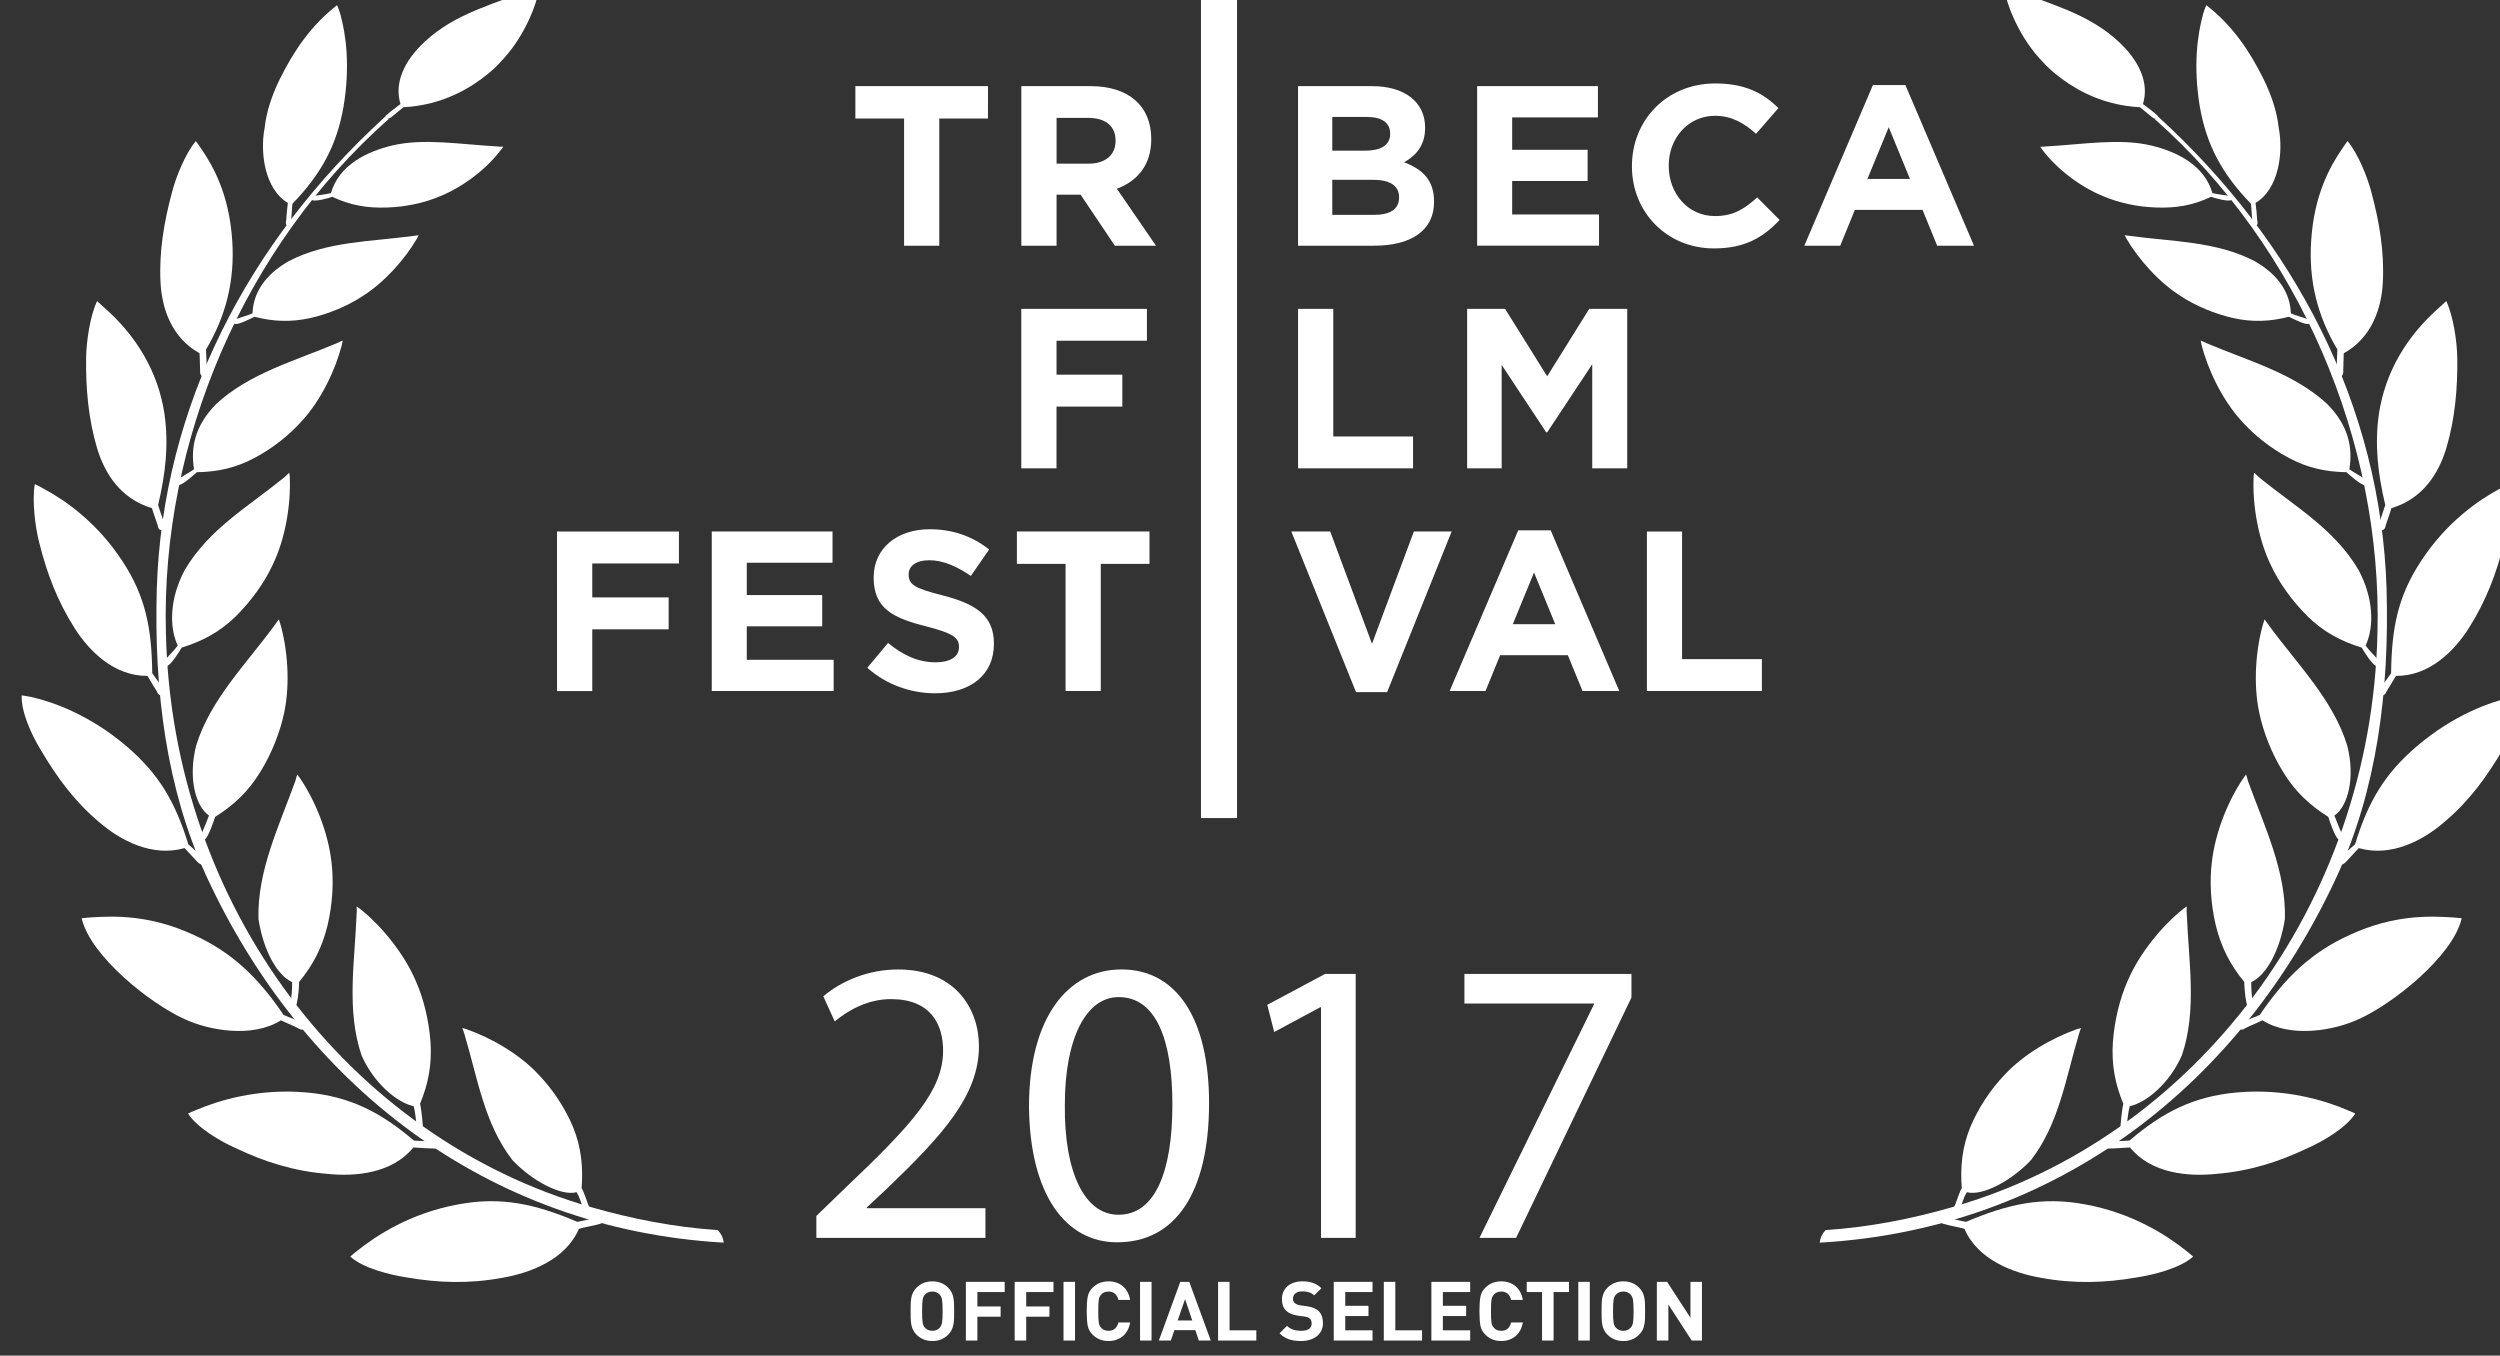 <?xml version="1.0" encoding="utf-8"?>
<!-- Generator: Adobe Illustrator 16.0.0, SVG Export Plug-In . SVG Version: 6.00 Build 0)  -->
<!DOCTYPE svg PUBLIC "-//W3C//DTD SVG 1.1//EN" "http://www.w3.org/Graphics/SVG/1.1/DTD/svg11.dtd">
<svg version="1.1" id="Layer_1" xmlns="http://www.w3.org/2000/svg" xmlns:xlink="http://www.w3.org/1999/xlink" x="0px" y="0px"
	 width="142px" height="77px" viewBox="0 0 142 77" enable-background="new 0 0 142 77" xml:space="preserve">
<rect x="0" y="0" width="142" height="77" fill="#333333" stroke="none"/>
<g>
	<g>
		<path fill="#FFFFFF" d="M51.351,13.956h2V6.731h2.766V4.894h-7.532v1.837h2.766V13.956z M65.391,7.911V7.885
			c0-1.864-1.286-2.991-3.429-2.991h-3.95v9.062h2.001v-2.9h1.364l1.947,2.9h2.337l-2.223-3.235
			C64.598,10.292,65.391,9.373,65.391,7.911 M63.364,8.014c0,0.766-0.557,1.282-1.531,1.282h-1.819V6.695h1.78
			c0.975,0,1.57,0.438,1.57,1.294V8.014z M81.454,11.471v-0.026c0-1.216-0.648-1.826-1.701-2.227
			c0.647-0.362,1.193-0.932,1.193-1.953V7.238c0-1.423-1.142-2.344-2.999-2.344h-4.219v9.062h4.322
			C80.104,13.956,81.454,13.127,81.454,11.471 M75.673,6.643h1.977c0.845,0,1.311,0.337,1.311,0.932v0.026
			c0,0.672-0.557,0.958-1.442,0.958h-1.845V6.643z M75.673,10.214h2.313c1.024,0,1.481,0.375,1.481,0.983v0.026
			c0,0.673-0.534,0.982-1.419,0.982h-2.374L75.673,10.214L75.673,10.214z M90.824,12.182h-4.933v-1.901h4.286V8.508h-4.286V6.667
			h4.871V4.893h-6.86v9.062h6.922V12.182L90.824,12.182z M97.354,14.11c1.752,0,2.792-0.621,3.729-1.618l-1.274-1.28
			c-0.714,0.646-1.352,1.061-2.391,1.061c-1.557,0-2.635-1.294-2.635-2.848V9.4c0-1.553,1.104-2.823,2.635-2.823
			c0.907,0,1.623,0.389,2.326,1.023l1.271-1.462c-0.842-0.829-1.868-1.398-3.581-1.398c-2.792,0-4.74,2.109-4.74,4.685V9.45
			C92.692,12.054,94.678,14.11,97.354,14.11 M110.032,13.956h2.09l-3.896-9.125h-1.844l-3.896,9.125h2.039l0.83-2.034h3.845
			L110.032,13.956z M106.07,10.163l1.209-2.938l1.207,2.938H106.07z M60.01,23.095h3.738v-1.813H60.01v-1.927h5.135v-1.811h-7.136
			v9.059h2L60.01,23.095L60.01,23.095z M73.729,17.543v9.059h6.533V24.79H75.73v-7.247H73.729L73.729,17.543z M85.293,20.726
			l2.533,3.832h0.054l2.559-3.87v5.914h1.987v-9.059h-2.158l-2.388,3.831l-2.392-3.831h-2.154v9.059h1.961v-5.876H85.293z
			 M31.64,39.254h2.001v-3.507h4.338v-1.814h-4.338v-1.928h4.922v-1.813h-6.925L31.64,39.254L31.64,39.254z M42.417,35.574h4.285
			V33.8h-4.285v-1.838h4.87v-1.773h-6.859v9.059h6.924v-1.772h-4.935V35.574z M53.572,33.826c-1.573-0.4-1.96-0.596-1.96-1.19
			v-0.027c0-0.439,0.402-0.788,1.168-0.788c0.765,0,1.559,0.336,2.364,0.892l1.038-1.5c-0.922-0.737-2.052-1.152-3.376-1.152
			c-1.857,0-3.182,1.088-3.182,2.73v0.026c0,1.8,1.181,2.304,3.013,2.77c1.52,0.389,1.832,0.647,1.832,1.152v0.027
			c0,0.53-0.495,0.854-1.313,0.854c-1.04,0-1.896-0.428-2.716-1.1l-1.178,1.41c1.088,0.97,2.479,1.449,3.855,1.449
			c1.961,0,3.337-1.01,3.337-2.809v-0.024C56.454,34.966,55.414,34.305,53.572,33.826 M57.758,32.027h2.766v7.221h2v-7.221h2.767
			v-1.838h-7.532V32.027L57.758,32.027z M78.789,39.312l3.665-9.124h-2.146l-2.378,6.379l-2.374-6.379h-2.209l3.675,9.124H78.789z
			 M89.054,37.216l0.832,2.032h2.089l-3.895-9.124h-1.845l-3.895,9.124h2.037l0.833-2.032H89.054z M87.133,32.519l1.205,2.937
			h-2.413L87.133,32.519z M100.075,37.438h-4.533V30.19h-1.997v9.058h6.53V37.438z M68.214,46.467h2.05V-0.467h-2.05V46.467z"/>
		<path fill="#FFFFFF" d="M41.104,70.582c-13.493-0.771-23.963-9.039-29.403-20.866C9.468,44.825,8.74,39.299,8.906,33.453
			c0.319-10.418,5.226-19.746,12.93-26.788c0.031-0.03,0.046-0.045,0.061-0.015c0.032,0.03,0.092,0.062,0.138,0.076
			c0.044,0.015,0.062,0,0.029,0.045c-8.19,7.255-12.93,18.293-12.641,29.165c0.334,15.522,10.393,28.696,24.159,32.632
			c2.31,0.666,4.71,1.135,7.186,1.302C40.952,70.055,41.072,70.294,41.104,70.582"/>
		<path fill="#FFFFFF" d="M5.639,46.702c1.186,1.03,3.009,1.999,4.846,1.469c0.105,0.122,0.654,0.697,0.731,0.788
			c0.092,0.105,0.259,0.212,0.379,0.105c0.062-0.047,0.122-0.138,0.031-0.273c-0.29-0.271-0.594-0.544-0.928-0.831
			c-0.744-2.423-1.687-4.015-3.51-5.573c-2.097-1.785-4.164-2.515-5.423-2.802c-0.184-0.028-0.351-0.06-0.532-0.09
			c-0.046,0.954,0.594,2.301,1.065,3.073C3.224,44.129,4.196,45.491,5.639,46.702"/>
		<path fill="#FFFFFF" d="M18.874,11.179c-0.152,0.061-1.048,0.317-1.171,0.166c-0.044-0.046,0-0.197,0.077-0.212
			c0.334-0.045,0.698-0.09,1.018-0.166c0.456-1.591,2.035-2.363,3.51-2.711c1.778-0.409,3.798-0.06,5.941,0.062
			c0.106,0.015,0.229,0.015,0.335,0.015c-0.031,0.06-0.077,0.105-0.122,0.167c-0.808,1.076-2.113,2.089-3.435,2.634
			c-0.88,0.379-1.958,0.621-3.038,0.652C20.865,11.829,19.894,11.663,18.874,11.179"/>
		<path fill="#FFFFFF" d="M22.035,6.727c0.077,0.015,0.077,0,0.195-0.076c0.244-0.212,0.441-0.349,0.685-0.561
			c1.444-0.076,2.781-0.515,4.011-1.316c0.547-0.364,1.095-0.789,1.535-1.288c1.065-1.106,1.868-2.681,2.174-4.104
			c0.015-0.076,0.029-0.136,0.029-0.211c-0.104,0.046-0.195,0.09-0.305,0.136c-2.263,0.924-4.481,1.423-6.228,3.058
			c-1.186,1.091-1.748,2.363-1.383,3.544c-0.273,0.212-0.564,0.41-0.819,0.652C21.808,6.65,21.958,6.727,22.035,6.727"/>
		<path fill="#FFFFFF" d="M14.453,17.992c-0.152,0.075-1.001,0.515-1.14,0.394c-0.062-0.044-0.044-0.212,0.03-0.241
			c0.318-0.122,0.697-0.212,1.002-0.349c0.031-1.105,0.67-2.182,2.068-2.969c2.143-1.121,4.68-1.104,7.034-1.423
			c0.123-0.016,0.229-0.03,0.335-0.045c-0.032,0.06-0.062,0.122-0.093,0.182c-0.698,1.196-1.868,2.514-3.128,3.301
			c-0.836,0.545-1.884,0.983-2.947,1.226C16.503,18.31,15.515,18.265,14.453,17.992"/>
		<path fill="#FFFFFF" d="M4.227,35.664c0.836,1.317,2.249,2.742,4.148,2.726c0.075,0.137,0.471,0.772,0.531,0.877
			c0.046,0.137,0.184,0.289,0.335,0.213c0.062-0.03,0.135-0.106,0.104-0.258c-0.212-0.349-0.456-0.621-0.697-0.985
			c-0.031-2.513-0.365-4.33-1.673-6.33c-1.488-2.3-3.387-3.558-4.527-4.164c-0.152-0.092-0.304-0.167-0.471-0.243
			c-0.167,0.984,0.03,2.483,0.258,3.346C2.676,32.604,3.254,34.119,4.227,35.664"/>
		<path fill="#FFFFFF" d="M5.518,25.473c0.44,1.439,1.337,2.862,3.116,3.392c0.03,0.151,0.289,0.849,0.318,0.954
			c0.015,0.151,0.09,0.317,0.256,0.288c0.062-0.015,0.168-0.061,0.168-0.211c-0.105-0.379-0.273-0.802-0.395-1.211
			c0.426-1.802,0.607-3.437,0.363-5.163c-0.363-2.422-1.61-4.466-3.448-6.072c-0.137-0.121-0.259-0.243-0.381-0.349
			c-0.409,0.864-0.608,2.317-0.623,3.181C4.865,22.036,5.017,23.792,5.518,25.473"/>
		<path fill="#FFFFFF" d="M9.118,16.039c0.076,1.5,0.638,3.151,2.219,4.028c0,0.151,0.03,0.877,0.03,0.984
			c-0.015,0.135,0.017,0.318,0.184,0.333c0.062,0,0.167-0.015,0.198-0.167c0-0.379-0.031-0.955-0.047-1.364
			c1.126-1.892,1.643-3.906,1.49-6.177c-0.168-2.62-1.079-4.24-1.78-5.254c-0.09-0.136-0.182-0.272-0.289-0.409
			c-0.607,0.728-1.14,2.074-1.352,2.907C9.318,12.586,9.028,14.313,9.118,16.039"/>
		<path fill="#FFFFFF" d="M15.03,7.271c-0.273,1.423,0.017,3.482,1.321,4.255c-0.029,0.182-0.091,0.819-0.091,0.955
			c-0.028,0.151-0.062,0.302,0.091,0.349c0.062,0.016,0.108,0.016,0.168-0.121c0.046-0.394,0.046-0.727,0.091-1.135
			c1.641-1.696,2.522-3.332,2.902-5.512c0.381-2.285,0.152-4.072-0.196-5.314c-0.046-0.151-0.105-0.303-0.168-0.455
			c-1.473,1.136-2.46,2.59-3.268,4.225C15.456,5.394,15.137,6.303,15.03,7.271"/>
		<path fill="#FFFFFF" d="M11.186,26.82c-0.137,0.121-0.881,0.803-1.079,0.728c-0.061-0.031-0.105-0.243-0.03-0.288
			c0.29-0.228,0.653-0.395,0.944-0.606c-0.197-1.211,0.03-2.452,1.245-3.694c1.884-1.757,4.511-2.468,6.867-3.467
			c0.104-0.046,0.215-0.107,0.333-0.151c-0.014,0.075-0.028,0.151-0.043,0.226c-0.364,1.438-1.185,3.15-2.265,4.331
			c-0.697,0.788-1.656,1.56-2.689,2.104C13.403,26.578,12.356,26.805,11.186,26.82"/>
		<path fill="#FFFFFF" d="M10.317,36.785c-0.089,0.167-0.651,1.074-0.864,1.044c-0.077,0-0.184-0.197-0.122-0.289
			c0.244-0.303,0.548-0.56,0.76-0.877c-0.501-1.09-0.44-2.711,0.41-4.3c1.383-2.332,3.571-3.559,5.653-5.255
			c0.092-0.091,0.182-0.167,0.273-0.256c0.016,0.075,0.031,0.15,0.031,0.242c0.072,1.544-0.243,3.498-0.974,4.998
			c-0.47,1.014-1.215,2.043-2.082,2.907C12.493,35.891,11.504,36.42,10.317,36.785"/>
		<path fill="#FFFFFF" d="M12.219,46.398c-0.062,0.197-0.41,1.258-0.624,1.304c-0.075,0-0.229-0.151-0.183-0.259
			c0.152-0.346,0.32-0.756,0.458-1.12c-0.791-0.546-1.185-2.194-0.729-3.968c0.789-2.604,2.855-4.647,4.467-6.858
			c0.076-0.105,0.15-0.212,0.229-0.317c0.029,0.075,0.044,0.15,0.077,0.227c0.424,1.467,0.576,3.437,0.228,5.071
			c-0.228,1.09-0.697,2.303-1.353,3.36C14.118,44.945,13.284,45.732,12.219,46.398"/>
		<path fill="#FFFFFF" d="M10.471,57.879c1.414,0.665,3.891,1.089,5.486,0.074c0.137,0.076,0.866,0.38,0.957,0.439
			c0.122,0.09,0.305,0.148,0.395,0c0.047-0.062,0.076-0.168-0.046-0.273c-0.364-0.182-0.759-0.287-1.154-0.471
			c-1.458-2.148-2.948-3.571-5.134-4.558c-2.508-1.149-4.513-1.061-5.805-0.983c-0.185,0.016-0.351,0.029-0.532,0.047
			C5.137,54.335,8.602,57.045,10.471,57.879"/>
		<path fill="#FFFFFF" d="M16.99,55.773c0,0.136-0.029,0.772-0.121,1.164c-0.032,0.106-0.032,0.273-0.213,0.229
			c-0.075-0.017-0.152-0.138-0.152-0.197c0.062-0.378,0.091-0.802,0.091-1.183c-0.866-0.393-1.641-1.814-1.914-3.588
			c-0.076-2.709,1.154-5.238,2.096-7.842c0.031-0.121,0.061-0.243,0.107-0.364c0.045,0.062,0.091,0.121,0.136,0.182
			c0.883,1.288,1.625,3.119,1.808,4.802c0.137,1.104,0.062,2.393-0.228,3.604C18.296,53.818,17.78,54.818,16.99,55.773"/>
		<path fill="#FFFFFF" d="M18.585,66.675c1.58,0.166,3.694-0.015,4.892-1.499c0.335,0.016,0.881,0.061,1.231,0.061
			c0.092,0,0.168-0.061,0.197-0.166c0.016-0.074-0.017-0.165-0.182-0.227c-0.396-0.045-0.791-0.017-1.216-0.062
			c-1.901-1.621-3.631-2.498-6.048-2.726c-2.795-0.26-5.09,0.469-6.291,0.982c-0.167,0.062-0.334,0.137-0.485,0.211
			c0.516,0.816,1.883,1.605,2.719,1.97C15.03,65.994,16.687,66.523,18.585,66.675"/>
		<path fill="#FFFFFF" d="M23.859,62.691c0.044,0.151,0.121,0.759,0.15,1.168c0,0.104,0.045,0.257-0.137,0.271
			c-0.074,0-0.183-0.076-0.197-0.15c-0.061-0.379-0.075-0.772-0.181-1.15c-0.944-0.197-2.266-1.303-2.962-2.895
			c-0.866-2.574-0.381-5.3-0.274-8.068c0.015-0.123,0-0.243,0-0.381c0.062,0.046,0.138,0.092,0.196,0.138
			c1.216,0.969,2.477,2.515,3.147,4.058c0.456,1.017,0.76,2.271,0.851,3.498C24.541,60.467,24.33,61.559,23.859,62.691"/>
		<path fill="#FFFFFF" d="M33.036,67.492c0.092,0.105,0.244,0.605,0.396,0.986c0.045,0.09,0.122,0.226-0.031,0.285
			c-0.075,0.03-0.197-0.016-0.228-0.074c-0.183-0.317-0.213-0.651-0.426-0.971c-0.881,0.229-2.521-0.637-3.647-1.83
			c-1.595-2.074-1.959-4.604-2.72-7.149c-0.029-0.119-0.076-0.228-0.12-0.347c0.076,0.015,0.149,0.045,0.228,0.062
			c1.412,0.499,3.04,1.422,4.133,2.616c0.743,0.773,1.474,1.85,1.931,2.953C33.021,65.176,33.126,66.297,33.036,67.492"/>
		<path fill="#FFFFFF" d="M28.523,72.581c1.579-0.272,3.602-1.017,4.361-2.786c0.318-0.092,0.881-0.182,1.217-0.287
			c0.091-0.016,0.137-0.105,0.137-0.212c0-0.062-0.062-0.149-0.229-0.166c-0.396,0.074-0.775,0.195-1.215,0.271
			c-2.417-1.028-4.332-1.438-6.732-0.998c-2.782,0.5-4.71,1.803-5.744,2.619c-0.151,0.121-0.291,0.229-0.425,0.35
			c0.729,0.667,2.278,1.045,3.19,1.182C24.876,72.868,26.623,72.93,28.523,72.581"/>
		<path fill="#FFFFFF" d="M103.36,70.583c13.493-0.772,23.964-9.04,29.402-20.866c2.234-4.891,2.962-10.418,2.795-16.264
			c-0.319-10.418-5.227-19.746-12.931-26.788c-0.032-0.03-0.046-0.045-0.062-0.015c-0.028,0.03-0.09,0.062-0.139,0.076
			c-0.043,0.015-0.061,0-0.027,0.045c8.188,7.253,12.929,18.292,12.642,29.165c-0.334,15.522-10.396,28.696-24.158,32.632
			c-2.312,0.666-4.711,1.136-7.188,1.302C103.513,70.055,103.391,70.294,103.36,70.583"/>
		<path fill="#FFFFFF" d="M138.823,46.702c-1.183,1.03-3.009,1.999-4.845,1.47c-0.108,0.121-0.655,0.696-0.732,0.787
			c-0.09,0.105-0.258,0.212-0.379,0.105c-0.063-0.047-0.122-0.138-0.032-0.272c0.289-0.271,0.596-0.545,0.93-0.832
			c0.742-2.423,1.686-4.015,3.508-5.571c2.098-1.787,4.165-2.515,5.425-2.802c0.184-0.03,0.349-0.062,0.531-0.09
			c0.046,0.953-0.596,2.301-1.064,3.071C141.24,44.129,140.267,45.491,138.823,46.702"/>
		<path fill="#FFFFFF" d="M125.589,11.179c0.153,0.061,1.049,0.317,1.173,0.166c0.045-0.046,0-0.197-0.077-0.212
			c-0.332-0.045-0.698-0.09-1.019-0.166c-0.456-1.591-2.036-2.363-3.51-2.71c-1.778-0.41-3.798-0.061-5.94,0.061
			c-0.105,0.015-0.23,0.015-0.333,0.015c0.028,0.06,0.074,0.105,0.119,0.167c0.808,1.076,2.112,2.089,3.437,2.634
			c0.881,0.379,1.958,0.621,3.038,0.652C123.599,11.829,124.572,11.663,125.589,11.179"/>
		<path fill="#FFFFFF" d="M122.428,6.727c-0.075,0.015-0.075,0-0.195-0.076c-0.243-0.212-0.439-0.349-0.684-0.561
			c-1.446-0.076-2.781-0.515-4.013-1.316c-0.546-0.364-1.093-0.789-1.534-1.287c-1.064-1.106-1.868-2.681-2.172-4.104
			c-0.016-0.076-0.029-0.136-0.029-0.212c0.104,0.046,0.196,0.09,0.305,0.136c2.265,0.924,4.482,1.423,6.229,3.059
			c1.187,1.091,1.749,2.362,1.384,3.543c0.272,0.212,0.563,0.41,0.819,0.652C122.656,6.65,122.505,6.727,122.428,6.727"/>
		<path fill="#FFFFFF" d="M130.011,17.992c0.153,0.075,1.001,0.515,1.139,0.394c0.063-0.044,0.046-0.211-0.028-0.241
			c-0.315-0.122-0.697-0.212-1.002-0.349c-0.031-1.105-0.67-2.182-2.068-2.969c-2.144-1.121-4.679-1.104-7.034-1.423
			c-0.121-0.015-0.228-0.03-0.335-0.044c0.031,0.06,0.062,0.122,0.092,0.182c0.698,1.196,1.869,2.513,3.129,3.3
			c0.837,0.545,1.888,0.983,2.95,1.226C127.959,18.31,128.947,18.265,130.011,17.992"/>
		<path fill="#FFFFFF" d="M140.237,35.665c-0.834,1.317-2.248,2.741-4.146,2.726c-0.077,0.137-0.473,0.772-0.533,0.878
			c-0.045,0.136-0.183,0.289-0.334,0.211c-0.062-0.029-0.136-0.106-0.105-0.258c0.211-0.348,0.453-0.62,0.696-0.983
			c0.03-2.513,0.365-4.33,1.673-6.33c1.489-2.301,3.387-3.559,4.528-4.165c0.151-0.09,0.303-0.166,0.47-0.242
			c0.167,0.984-0.029,2.483-0.258,3.347C141.788,32.605,141.209,34.119,140.237,35.665"/>
		<path fill="#FFFFFF" d="M138.946,25.473c-0.441,1.439-1.337,2.862-3.117,3.392c-0.027,0.151-0.287,0.849-0.316,0.955
			c-0.017,0.151-0.091,0.318-0.258,0.288c-0.063-0.015-0.167-0.06-0.167-0.211c0.104-0.379,0.271-0.802,0.396-1.211
			c-0.428-1.802-0.608-3.437-0.364-5.163c0.364-2.422,1.61-4.466,3.448-6.072c0.138-0.121,0.258-0.243,0.379-0.349
			c0.41,0.864,0.609,2.317,0.626,3.181C139.6,22.036,139.448,23.792,138.946,25.473"/>
		<path fill="#FFFFFF" d="M135.345,16.039c-0.076,1.499-0.639,3.151-2.221,4.028c0,0.151-0.028,0.877-0.028,0.984
			c0.015,0.135-0.017,0.318-0.184,0.333c-0.062,0-0.165-0.015-0.197-0.167c0-0.379,0.032-0.955,0.048-1.364
			c-1.125-1.892-1.642-3.906-1.489-6.177c0.167-2.62,1.078-4.24,1.779-5.254c0.091-0.136,0.184-0.272,0.287-0.409
			c0.608,0.728,1.142,2.074,1.354,2.907C135.147,12.586,135.436,14.313,135.345,16.039"/>
		<path fill="#FFFFFF" d="M129.433,7.271c0.274,1.423-0.014,3.482-1.318,4.255c0.028,0.182,0.091,0.819,0.091,0.955
			c0.028,0.151,0.062,0.304-0.091,0.349c-0.062,0.016-0.106,0.016-0.167-0.121c-0.048-0.394-0.048-0.726-0.094-1.135
			c-1.641-1.696-2.522-3.332-2.904-5.512c-0.378-2.285-0.149-4.072,0.199-5.314c0.045-0.151,0.105-0.303,0.167-0.455
			c1.474,1.136,2.461,2.59,3.268,4.225C129.008,5.394,129.326,6.303,129.433,7.271"/>
		<path fill="#FFFFFF" d="M133.278,26.82c0.138,0.122,0.883,0.804,1.079,0.728c0.06-0.032,0.106-0.243,0.03-0.288
			c-0.289-0.228-0.653-0.395-0.944-0.606c0.196-1.211-0.027-2.452-1.245-3.694c-1.883-1.757-4.513-2.468-6.866-3.467
			c-0.105-0.046-0.214-0.107-0.334-0.151c0.017,0.075,0.028,0.151,0.045,0.226c0.365,1.438,1.186,3.15,2.264,4.331
			c0.697,0.788,1.655,1.56,2.689,2.104C131.062,26.579,132.109,26.805,133.278,26.82"/>
		<path fill="#FFFFFF" d="M134.146,36.785c0.09,0.167,0.65,1.074,0.864,1.045c0.075,0,0.182-0.197,0.12-0.289
			c-0.244-0.303-0.547-0.56-0.76-0.878c0.502-1.09,0.441-2.711-0.411-4.3c-1.38-2.332-3.569-3.558-5.649-5.255
			c-0.093-0.091-0.185-0.167-0.272-0.257c-0.017,0.075-0.031,0.151-0.031,0.242c-0.075,1.544,0.245,3.498,0.974,4.998
			c0.47,1.014,1.215,2.044,2.081,2.907C131.971,35.891,132.96,36.421,134.146,36.785"/>
		<path fill="#FFFFFF" d="M132.246,46.398c0.061,0.197,0.41,1.258,0.621,1.304c0.076,0,0.229-0.151,0.184-0.257
			c-0.152-0.348-0.319-0.758-0.455-1.121c0.788-0.547,1.184-2.195,0.728-3.969c-0.791-2.604-2.856-4.647-4.468-6.858
			c-0.073-0.105-0.148-0.211-0.228-0.317c-0.029,0.075-0.043,0.15-0.075,0.227c-0.427,1.468-0.577,3.437-0.228,5.071
			c0.228,1.092,0.696,2.303,1.352,3.36C130.345,44.945,131.181,45.732,132.246,46.398"/>
		<path fill="#FFFFFF" d="M133.994,57.879c-1.414,0.665-3.891,1.089-5.486,0.074c-0.138,0.076-0.864,0.38-0.957,0.439
			c-0.122,0.09-0.304,0.148-0.395,0c-0.047-0.062-0.076-0.168,0.046-0.273c0.363-0.182,0.759-0.287,1.153-0.471
			c1.46-2.148,2.949-3.571,5.137-4.557c2.505-1.15,4.512-1.062,5.804-0.982c0.183,0.014,0.351,0.027,0.53,0.045
			C139.326,54.335,135.861,57.045,133.994,57.879"/>
		<path fill="#FFFFFF" d="M127.474,55.773c0,0.136,0.031,0.772,0.122,1.164c0.027,0.106,0.027,0.273,0.214,0.229
			c0.074-0.017,0.149-0.138,0.149-0.197c-0.062-0.378-0.09-0.802-0.09-1.183c0.865-0.393,1.638-1.814,1.913-3.588
			c0.075-2.709-1.156-5.238-2.1-7.842c-0.028-0.121-0.062-0.243-0.105-0.364c-0.043,0.062-0.09,0.121-0.136,0.182
			c-0.883,1.288-1.624,3.119-1.808,4.804c-0.139,1.104-0.062,2.391,0.229,3.603C126.168,53.818,126.685,54.818,127.474,55.773"/>
		<path fill="#FFFFFF" d="M125.879,66.677c-1.578,0.166-3.693-0.017-4.893-1.501c-0.335,0.016-0.882,0.061-1.229,0.061
			c-0.094,0-0.169-0.061-0.198-0.166c-0.018-0.074,0.014-0.165,0.184-0.227c0.395-0.045,0.788-0.017,1.215-0.062
			c1.9-1.621,3.631-2.498,6.046-2.726c2.795-0.26,5.091,0.469,6.291,0.982c0.167,0.062,0.334,0.137,0.485,0.211
			c-0.517,0.816-1.882,1.605-2.718,1.97C129.433,65.994,127.778,66.523,125.879,66.677"/>
		<path fill="#FFFFFF" d="M120.604,62.693c-0.043,0.15-0.12,0.757-0.151,1.166c0,0.104-0.043,0.257,0.139,0.271
			c0.075,0,0.184-0.076,0.198-0.15c0.06-0.379,0.074-0.772,0.181-1.15c0.944-0.197,2.266-1.303,2.964-2.895
			c0.865-2.574,0.38-5.3,0.272-8.068c-0.017-0.122,0-0.243,0-0.381c-0.062,0.046-0.138,0.092-0.197,0.138
			c-1.216,0.969-2.477,2.515-3.146,4.058c-0.454,1.017-0.76,2.271-0.851,3.498C119.924,60.467,120.136,61.559,120.604,62.693"/>
		<path fill="#FFFFFF" d="M111.429,67.494c-0.093,0.104-0.243,0.604-0.397,0.984c-0.045,0.09-0.122,0.227,0.03,0.287
			c0.076,0.028,0.198-0.018,0.229-0.076c0.184-0.317,0.212-0.651,0.427-0.971c0.881,0.229,2.52-0.636,3.646-1.83
			c1.596-2.074,1.959-4.604,2.719-7.149c0.028-0.119,0.073-0.228,0.122-0.347c-0.077,0.017-0.151,0.045-0.23,0.062
			c-1.411,0.499-3.035,1.422-4.133,2.616c-0.743,0.773-1.472,1.85-1.93,2.953C111.443,65.176,111.338,66.297,111.429,67.494"/>
		<path fill="#FFFFFF" d="M115.942,72.582c-1.579-0.273-3.602-1.016-4.362-2.787c-0.316-0.091-0.881-0.182-1.214-0.287
			c-0.093-0.016-0.139-0.105-0.139-0.212c0-0.062,0.062-0.149,0.231-0.166c0.396,0.074,0.773,0.195,1.212,0.271
			c2.416-1.027,4.331-1.438,6.734-0.998c2.779,0.502,4.709,1.803,5.742,2.619c0.153,0.121,0.289,0.229,0.426,0.35
			c-0.731,0.667-2.279,1.045-3.191,1.184C119.588,72.868,117.841,72.93,115.942,72.582"/>
		<path fill="#FFFFFF" d="M53.861,75.805c-0.234,0.235-0.521,0.365-0.901,0.365s-0.672-0.13-0.906-0.365
			c-0.339-0.337-0.33-0.754-0.33-1.33c0-0.574-0.009-0.994,0.33-1.33c0.232-0.233,0.524-0.364,0.906-0.364s0.667,0.131,0.901,0.364
			c0.338,0.336,0.334,0.756,0.334,1.33C54.195,75.051,54.2,75.468,53.861,75.805 M53.376,73.538
			c-0.092-0.108-0.239-0.179-0.418-0.179s-0.33,0.07-0.423,0.179c-0.127,0.142-0.16,0.295-0.16,0.937
			c0,0.644,0.033,0.797,0.16,0.938c0.094,0.106,0.245,0.178,0.423,0.178c0.179,0,0.326-0.069,0.418-0.178
			c0.127-0.144,0.165-0.296,0.165-0.938C53.541,73.833,53.503,73.68,53.376,73.538"/>
		<polygon fill="#FFFFFF" points="55.515,73.389 55.515,74.207 56.835,74.207 56.835,74.789 55.515,74.789 55.515,76.143 
			54.862,76.143 54.862,72.809 57.066,72.809 57.066,73.389 		"/>
		<polygon fill="#FFFFFF" points="58.288,73.389 58.288,74.207 59.608,74.207 59.608,74.789 58.288,74.789 58.288,76.143 
			57.634,76.143 57.634,72.809 59.838,72.809 59.838,73.389 		"/>
		<rect x="60.407" y="72.809" fill="#FFFFFF" width="0.655" height="3.334"/>
		<path fill="#FFFFFF" d="M62.958,76.17c-0.356,0-0.657-0.122-0.902-0.365c-0.147-0.145-0.233-0.312-0.273-0.5
			c-0.037-0.188-0.057-0.464-0.057-0.83c0-0.365,0.02-0.642,0.057-0.828c0.039-0.191,0.127-0.355,0.273-0.502
			c0.245-0.242,0.545-0.364,0.902-0.364c0.645,0,1.119,0.376,1.233,1.055h-0.663c-0.07-0.285-0.25-0.476-0.565-0.476
			c-0.179,0-0.319,0.059-0.42,0.177c-0.135,0.146-0.162,0.294-0.162,0.938c0,0.646,0.027,0.797,0.162,0.941
			c0.1,0.117,0.241,0.174,0.42,0.174c0.314,0,0.494-0.188,0.565-0.474h0.663C64.079,75.795,63.598,76.17,62.958,76.17"/>
		<rect x="64.755" y="72.809" fill="#FFFFFF" width="0.653" height="3.334"/>
		<path fill="#FFFFFF" d="M68.092,76.143l-0.197-0.591h-1.189l-0.203,0.591h-0.68l1.216-3.334h0.511l1.222,3.334H68.092z
			 M67.312,73.791l-0.422,1.213h0.83L67.312,73.791z"/>
		<polygon fill="#FFFFFF" points="69.187,76.143 69.187,72.809 69.839,72.809 69.839,75.562 71.359,75.562 71.359,76.143 		"/>
		<path fill="#FFFFFF" d="M73.902,76.17c-0.51,0-0.895-0.107-1.225-0.439l0.424-0.422c0.211,0.211,0.499,0.281,0.809,0.281
			c0.388,0,0.592-0.146,0.592-0.413c0-0.116-0.032-0.215-0.102-0.28c-0.065-0.062-0.144-0.094-0.297-0.115L73.7,74.725
			c-0.285-0.045-0.5-0.133-0.65-0.276c-0.156-0.159-0.237-0.375-0.237-0.655c0-0.595,0.44-1.013,1.164-1.013
			c0.462,0,0.795,0.112,1.079,0.39l-0.412,0.407c-0.211-0.202-0.465-0.229-0.685-0.229c-0.352,0-0.519,0.191-0.519,0.42
			c0,0.086,0.026,0.174,0.098,0.239c0.065,0.062,0.176,0.113,0.313,0.134l0.394,0.055c0.307,0.043,0.499,0.127,0.641,0.259
			c0.178,0.168,0.259,0.41,0.259,0.706C75.142,75.805,74.602,76.17,73.902,76.17"/>
		<polygon fill="#FFFFFF" points="75.757,76.143 75.757,72.809 77.96,72.809 77.96,73.389 76.41,73.389 76.41,74.17 77.73,74.17 
			77.73,74.751 76.41,74.751 76.41,75.562 77.96,75.562 77.96,76.143 		"/>
		<polygon fill="#FFFFFF" points="78.6,76.143 78.6,72.809 79.253,72.809 79.253,75.562 80.772,75.562 80.772,76.143 		"/>
		<polygon fill="#FFFFFF" points="81.302,76.143 81.302,72.809 83.506,72.809 83.506,73.389 81.955,73.389 81.955,74.17 
			83.277,74.17 83.277,74.751 81.955,74.751 81.955,75.562 83.506,75.562 83.506,76.143 		"/>
		<path fill="#FFFFFF" d="M85.264,76.17c-0.358,0-0.657-0.122-0.902-0.365c-0.146-0.145-0.234-0.312-0.272-0.5
			c-0.037-0.188-0.058-0.464-0.058-0.83c0-0.365,0.021-0.642,0.058-0.828c0.037-0.191,0.128-0.355,0.272-0.502
			c0.243-0.242,0.544-0.364,0.902-0.364c0.644,0,1.118,0.376,1.233,1.055h-0.665c-0.068-0.285-0.246-0.476-0.562-0.476
			c-0.179,0-0.32,0.059-0.419,0.177c-0.137,0.146-0.163,0.294-0.163,0.938c0,0.646,0.026,0.797,0.163,0.941
			c0.099,0.117,0.24,0.174,0.419,0.174c0.315,0,0.493-0.188,0.562-0.474h0.665C86.382,75.795,85.903,76.17,85.264,76.17"/>
		<polygon fill="#FFFFFF" points="88.244,73.389 88.244,76.143 87.589,76.143 87.589,73.389 86.719,73.389 86.719,72.809 
			89.117,72.809 89.117,73.389 		"/>
		<rect x="89.648" y="72.809" fill="#FFFFFF" width="0.652" height="3.334"/>
		<path fill="#FFFFFF" d="M93.108,75.805c-0.236,0.235-0.523,0.365-0.903,0.365s-0.671-0.13-0.905-0.365
			c-0.338-0.337-0.33-0.754-0.33-1.33c0-0.574-0.008-0.994,0.33-1.33c0.234-0.233,0.523-0.364,0.905-0.364s0.667,0.131,0.903,0.364
			c0.337,0.336,0.333,0.756,0.333,1.33C93.441,75.051,93.445,75.468,93.108,75.805 M92.622,73.538
			c-0.093-0.108-0.238-0.179-0.417-0.179c-0.177,0-0.328,0.07-0.423,0.179c-0.128,0.142-0.161,0.295-0.161,0.937
			c0,0.644,0.033,0.797,0.161,0.938c0.095,0.106,0.246,0.178,0.423,0.178c0.179,0,0.324-0.069,0.417-0.178
			c0.128-0.144,0.165-0.296,0.165-0.938C92.787,73.833,92.75,73.68,92.622,73.538"/>
		<polygon fill="#FFFFFF" points="96.088,76.143 94.763,74.095 94.763,76.143 94.109,76.143 94.109,72.809 94.692,72.809 
			96.018,74.85 96.018,72.809 96.671,72.809 96.671,76.143 		"/>
	</g>
	<g>
		<path fill="#FFFFFF" d="M46.369,70.312v-1.246l1.597-1.547c3.842-3.645,5.602-5.58,5.602-7.84c0-1.522-0.719-2.93-2.963-2.93
			c-1.365,0-2.499,0.689-3.193,1.268l-0.649-1.43c1.019-0.854,2.523-1.521,4.258-1.521c3.217,0,4.583,2.215,4.583,4.358
			c0,2.769-2.014,5.005-5.185,8.05l-1.18,1.105v0.046h6.734v1.687H46.369z"/>
		<path fill="#FFFFFF" d="M63.446,70.562c-2.94,0-4.953-2.742-4.999-7.701c0-5.051,2.2-7.797,5.254-7.797
			c3.147,0,4.974,2.815,4.974,7.59c0,5.097-1.921,7.908-5.207,7.908H63.446z M63.538,68.997c2.059,0,3.054-2.422,3.054-6.251
			c0-3.689-0.926-6.111-3.054-6.111c-1.852,0-3.055,2.352-3.055,6.111c-0.046,3.898,1.156,6.251,3.032,6.251H63.538z"/>
		<path fill="#FFFFFF" d="M75.035,57.211H74.99l-2.615,1.407l-0.395-1.545l3.286-1.753h1.737v14.99h-1.969V57.211z"/>
		<path fill="#FFFFFF" d="M92.667,55.32v1.338l-6.552,13.652h-2.081l6.504-13.262v-0.046h-7.359V55.32H92.667z"/>
	</g>
</g>
</svg>
